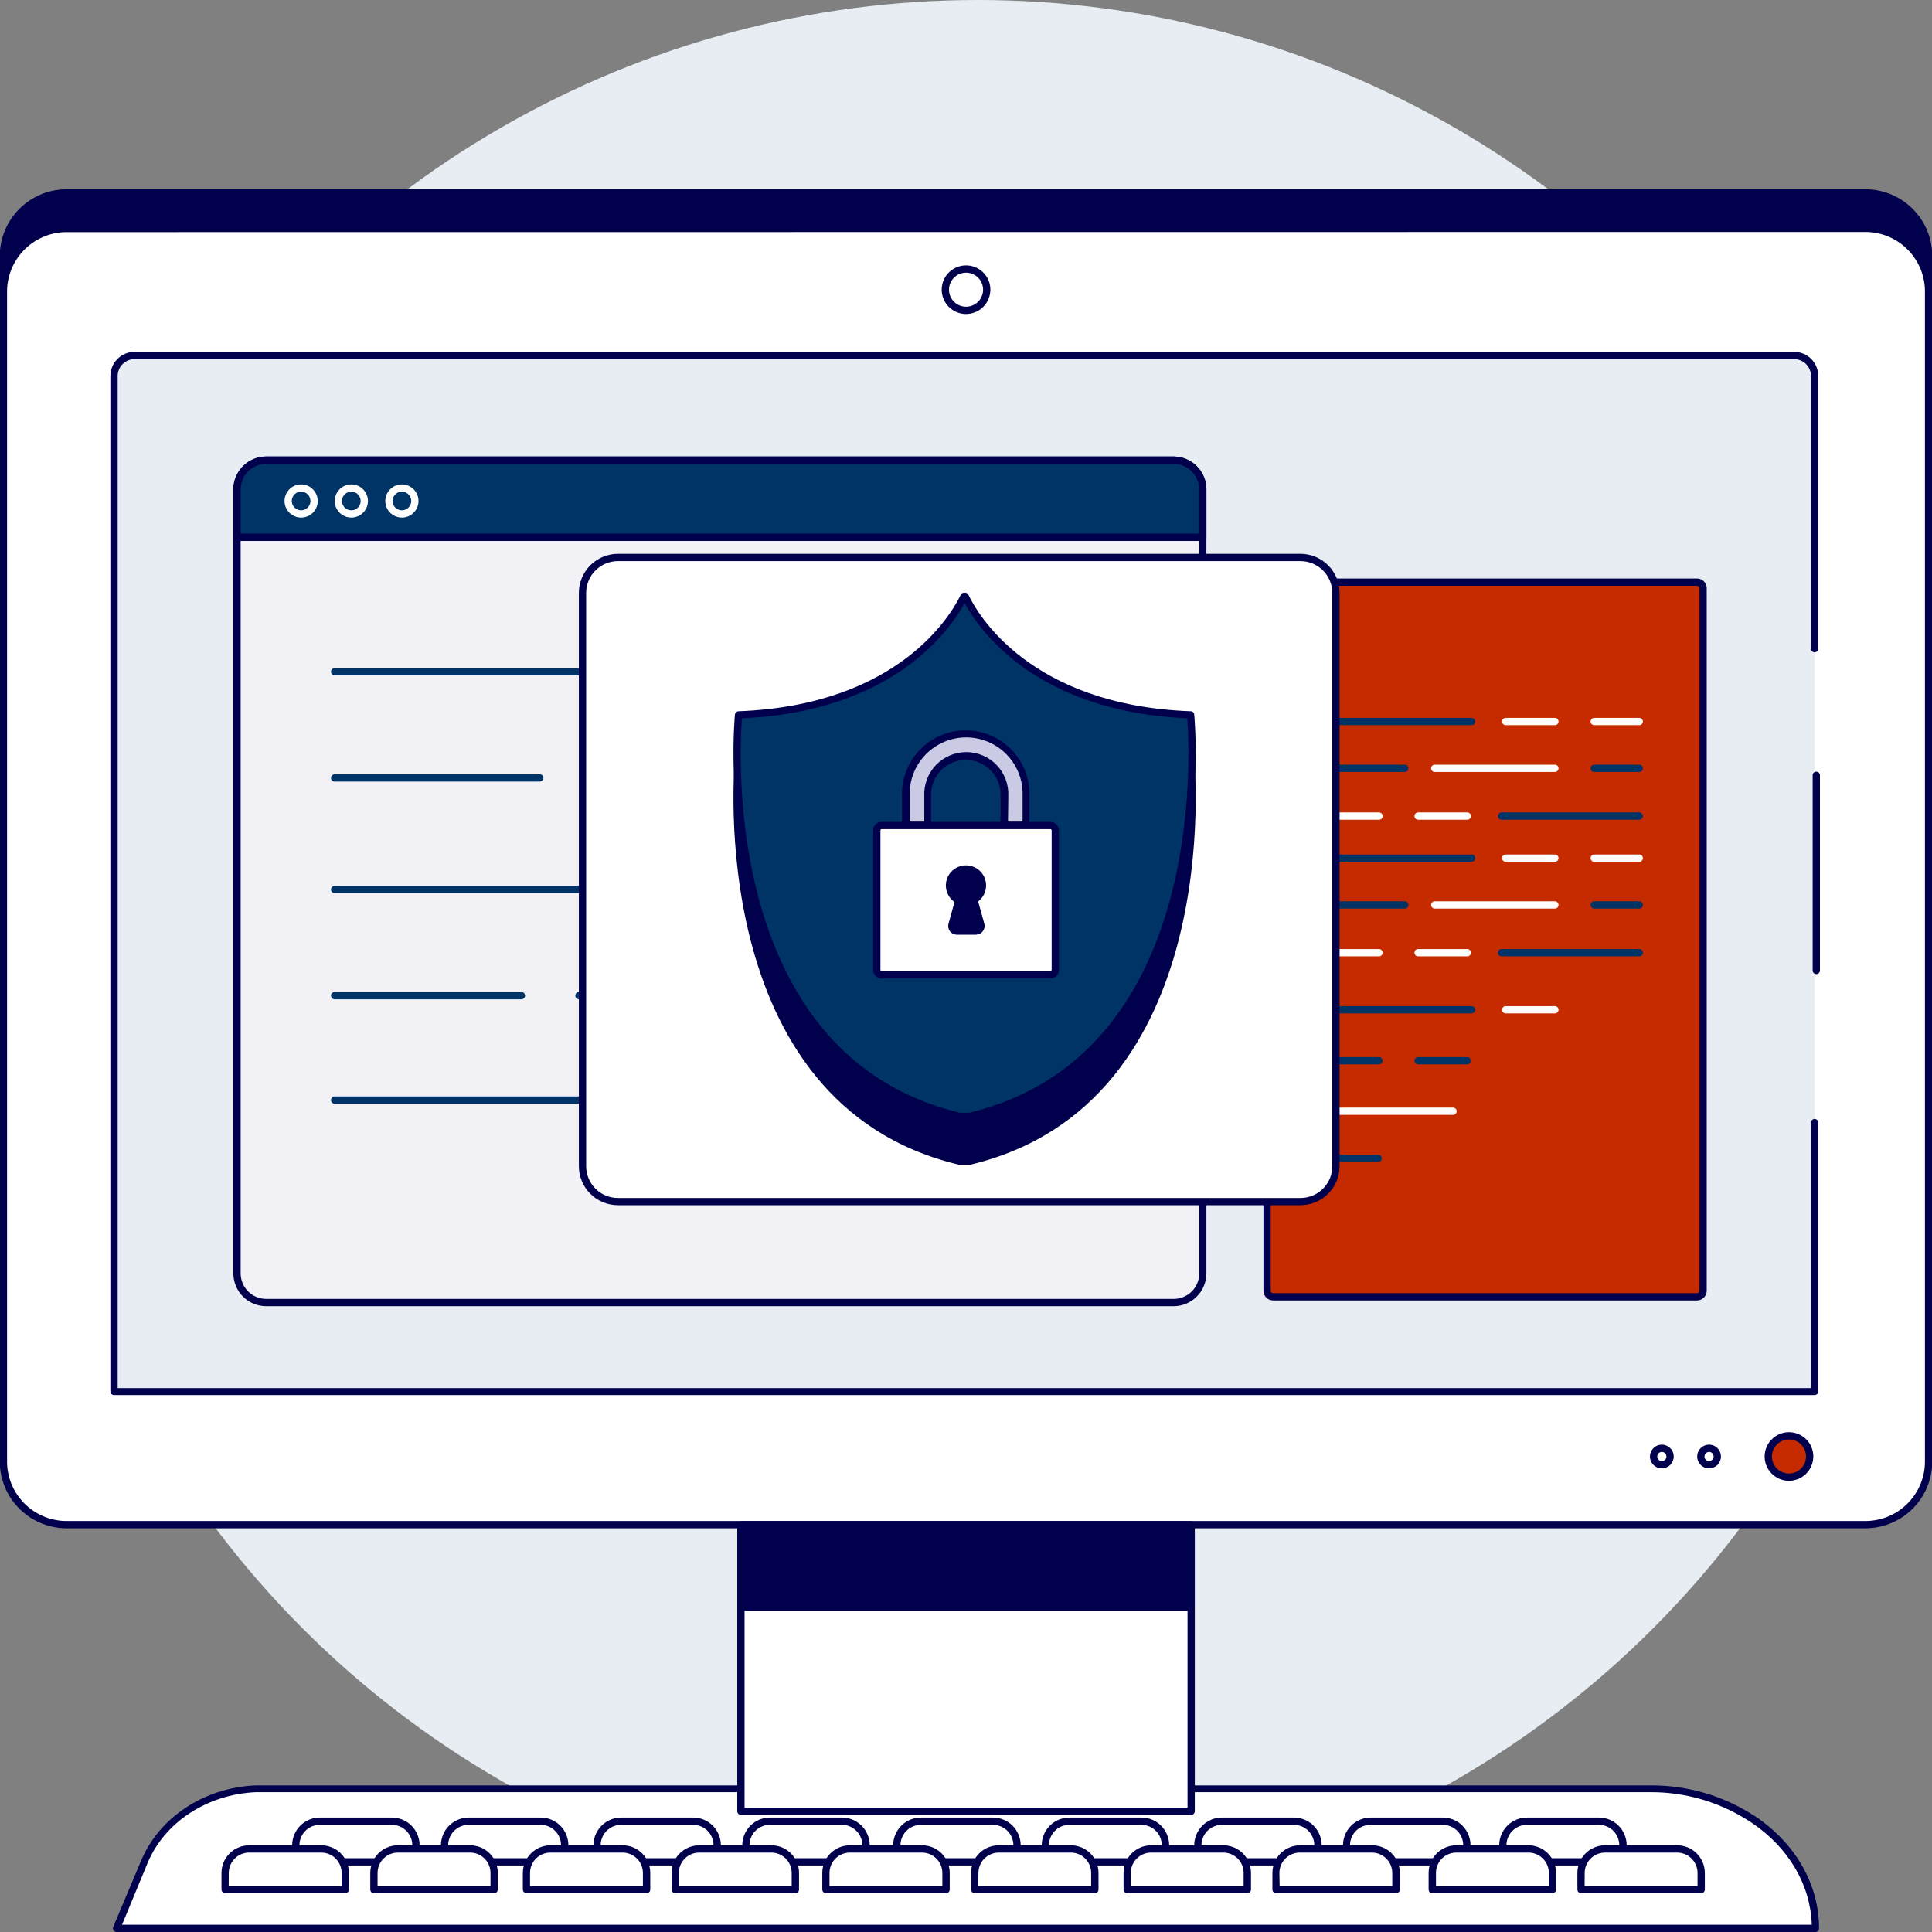 <svg width="245" height="245" viewBox="0 0 245 245" fill="none" xmlns="http://www.w3.org/2000/svg">
<rect x="0" y="0" width="245" height="245" fill="#808080" stroke="none"/>
<circle cx="124" cy="121" r="121" fill="#E8EDF3"/>
<g clip-path="url(#clip0_1607_6947)">
<path d="M222.41 230.759C222.197 230.611 221.976 230.482 221.754 230.343C218.024 228.031 213.717 226.818 209.327 226.845H33.271H32.44C26.148 227.141 20.595 230.731 18.35 236.075L14.783 244.52H230.217C230.217 238.964 227.168 233.998 222.41 230.759Z" fill="white"/>
<path d="M230.217 245H14.783C14.706 245 14.63 244.981 14.563 244.945C14.495 244.908 14.437 244.856 14.395 244.792C14.353 244.727 14.328 244.654 14.321 244.577C14.315 244.501 14.327 244.424 14.358 244.353L17.915 235.908C20.225 230.444 25.916 226.678 32.421 226.411H32.541H33.271H209.327C213.804 226.383 218.198 227.617 222.003 229.973L222.179 230.084L222.678 230.398C227.769 233.868 230.679 239.028 230.679 244.566C230.672 244.683 230.62 244.794 230.534 244.874C230.448 244.955 230.335 245 230.217 245ZM15.476 244.077H229.755C229.589 239.028 226.845 234.33 222.151 231.155L221.698 230.859L221.513 230.749C217.862 228.462 213.637 227.255 209.327 227.269H33.271H32.587H32.421C26.277 227.555 20.899 231.062 18.737 236.204L15.476 244.077Z" fill="#01004C"/>
<path d="M40.551 230.952H49.689C50.498 230.952 51.273 231.273 51.845 231.844C52.417 232.415 52.738 233.19 52.738 233.998V236.102H37.502V233.998C37.502 233.19 37.824 232.415 38.395 231.844C38.967 231.273 39.743 230.952 40.551 230.952Z" fill="white"/>
<path d="M52.748 236.564H37.512C37.389 236.564 37.272 236.515 37.185 236.428C37.099 236.342 37.05 236.224 37.05 236.102V233.998C37.05 233.069 37.418 232.178 38.075 231.521C38.731 230.863 39.622 230.493 40.551 230.49H49.699C50.629 230.493 51.52 230.863 52.178 231.52C52.836 232.177 53.207 233.068 53.209 233.998V236.102C53.209 236.224 53.161 236.342 53.074 236.428C52.987 236.515 52.87 236.564 52.748 236.564ZM37.965 235.641H52.285V233.998C52.283 233.313 52.01 232.657 51.525 232.173C51.041 231.689 50.384 231.416 49.699 231.413H40.551C39.867 231.416 39.211 231.689 38.728 232.173C38.245 232.658 37.974 233.314 37.974 233.998L37.965 235.641Z" fill="#01004C"/>
<path d="M59.427 230.952H68.565C69.374 230.952 70.149 231.273 70.721 231.844C71.293 232.416 71.614 233.19 71.614 233.998V236.102H56.36V233.998C56.36 233.597 56.439 233.199 56.594 232.828C56.748 232.457 56.974 232.121 57.259 231.838C57.544 231.555 57.883 231.331 58.255 231.179C58.627 231.027 59.025 230.95 59.427 230.952Z" fill="white"/>
<path d="M71.614 236.564H56.379C56.256 236.564 56.139 236.515 56.052 236.428C55.965 236.342 55.916 236.224 55.916 236.102V233.998C55.919 233.068 56.29 232.177 56.947 231.52C57.605 230.863 58.497 230.493 59.428 230.49H68.565C69.496 230.49 70.389 230.86 71.048 231.518C71.706 232.175 72.076 233.067 72.076 233.998V236.102C72.076 236.224 72.028 236.342 71.941 236.428C71.854 236.515 71.737 236.564 71.614 236.564ZM56.831 235.641H71.143V233.998C71.143 233.312 70.87 232.655 70.385 232.17C69.9 231.685 69.242 231.413 68.556 231.413H59.418C58.733 231.416 58.076 231.689 57.592 232.173C57.107 232.657 56.834 233.313 56.831 233.998V235.641Z" fill="#01004C"/>
<path d="M78.765 230.952H87.903C88.712 230.952 89.487 231.273 90.059 231.844C90.631 232.415 90.952 233.19 90.952 233.998V236.102H75.716V233.998C75.716 233.19 76.037 232.415 76.609 231.844C77.181 231.273 77.957 230.952 78.765 230.952Z" fill="white"/>
<path d="M90.952 236.564H75.716C75.594 236.564 75.476 236.515 75.39 236.428C75.303 236.342 75.254 236.224 75.254 236.102V233.998C75.257 233.068 75.627 232.177 76.285 231.52C76.943 230.863 77.835 230.493 78.765 230.49H87.912C88.842 230.493 89.733 230.863 90.389 231.521C91.045 232.178 91.414 233.069 91.414 233.998V236.102C91.414 236.224 91.365 236.342 91.279 236.428C91.192 236.515 91.075 236.564 90.952 236.564ZM76.169 235.641H90.481V233.998C90.481 233.314 90.21 232.658 89.726 232.173C89.243 231.689 88.588 231.416 87.903 231.413H78.756C78.071 231.416 77.414 231.689 76.93 232.173C76.445 232.657 76.171 233.313 76.169 233.998V235.641Z" fill="#01004C"/>
<path d="M97.632 230.952H106.77C107.579 230.952 108.354 231.273 108.926 231.844C109.498 232.415 109.819 233.19 109.819 233.998V236.102H94.584V233.998C94.584 233.19 94.905 232.415 95.477 231.844C96.048 231.273 96.824 230.952 97.632 230.952Z" fill="white"/>
<path d="M109.828 236.564H94.592C94.47 236.564 94.352 236.515 94.266 236.428C94.179 236.342 94.13 236.224 94.13 236.102V233.998C94.13 233.067 94.5 232.175 95.159 231.518C95.817 230.86 96.71 230.49 97.641 230.49H106.779C107.709 230.493 108.601 230.863 109.259 231.52C109.917 232.177 110.288 233.068 110.29 233.998V236.102C110.29 236.224 110.241 236.342 110.155 236.428C110.068 236.515 109.951 236.564 109.828 236.564ZM95.045 235.641H109.357V233.998C109.354 233.313 109.081 232.657 108.596 232.173C108.112 231.689 107.455 231.416 106.77 231.413H97.632C96.946 231.413 96.288 231.685 95.803 232.17C95.318 232.655 95.045 233.312 95.045 233.998V235.641Z" fill="#01004C"/>
<path d="M128.935 236.102H113.727V233.998C113.727 233.19 114.048 232.415 114.62 231.844C115.192 231.273 115.967 230.952 116.776 230.952H125.923C126.732 230.952 127.507 231.273 128.079 231.844C128.651 232.415 128.972 233.19 128.972 233.998L128.935 236.102Z" fill="white"/>
<path d="M128.935 236.564H113.727C113.605 236.564 113.487 236.515 113.4 236.428C113.314 236.342 113.265 236.224 113.265 236.102V233.998C113.268 233.068 113.638 232.177 114.296 231.52C114.954 230.863 115.846 230.493 116.776 230.49H125.923C126.853 230.493 127.745 230.863 128.403 231.52C129.061 232.177 129.432 233.068 129.434 233.998V236.102C129.434 236.166 129.421 236.229 129.396 236.288C129.37 236.346 129.333 236.399 129.286 236.442C129.239 236.485 129.184 236.519 129.123 236.54C129.063 236.56 128.999 236.569 128.935 236.564ZM114.152 235.641H128.51V233.998C128.508 233.313 128.234 232.657 127.75 232.173C127.265 231.689 126.608 231.416 125.923 231.413H116.776C116.091 231.416 115.434 231.689 114.949 232.173C114.465 232.657 114.192 233.313 114.189 233.998L114.152 235.641Z" fill="#01004C"/>
<path d="M135.606 230.952H144.744C145.552 230.952 146.328 231.273 146.9 231.844C147.472 232.415 147.793 233.19 147.793 233.998V236.102H132.557V233.998C132.557 233.19 132.878 232.415 133.45 231.844C134.022 231.273 134.797 230.952 135.606 230.952Z" fill="white"/>
<path d="M147.802 236.564H132.566C132.444 236.564 132.326 236.515 132.24 236.428C132.153 236.342 132.104 236.224 132.104 236.102V233.998C132.104 233.067 132.474 232.175 133.133 231.518C133.791 230.86 134.684 230.49 135.615 230.49H144.753C145.684 230.49 146.577 230.86 147.236 231.518C147.894 232.175 148.264 233.067 148.264 233.998V236.102C148.264 236.224 148.215 236.342 148.129 236.428C148.042 236.515 147.925 236.564 147.802 236.564ZM133.019 235.641H147.331V233.998C147.328 233.313 147.055 232.657 146.571 232.173C146.086 231.689 145.429 231.416 144.744 231.413H135.606C134.92 231.413 134.262 231.685 133.777 232.17C133.292 232.655 133.019 233.312 133.019 233.998V235.641Z" fill="#01004C"/>
<path d="M154.944 230.952H164.082C164.482 230.952 164.879 231.031 165.249 231.184C165.618 231.337 165.955 231.561 166.238 231.844C166.521 232.127 166.745 232.463 166.899 232.832C167.052 233.202 167.131 233.598 167.131 233.998V236.102H151.904V233.998C151.904 233.192 152.224 232.418 152.794 231.848C153.364 231.277 154.137 230.955 154.944 230.952Z" fill="white"/>
<path d="M167.14 236.564H151.904C151.782 236.564 151.664 236.515 151.578 236.428C151.491 236.342 151.442 236.224 151.442 236.102V233.998C151.442 233.067 151.812 232.175 152.471 231.518C153.129 230.86 154.022 230.49 154.953 230.49H164.091C165.022 230.49 165.915 230.86 166.574 231.518C167.232 232.175 167.602 233.067 167.602 233.998V236.102C167.602 236.224 167.553 236.342 167.467 236.428C167.38 236.515 167.263 236.564 167.14 236.564ZM152.357 235.641H166.669V233.998C166.669 233.312 166.396 232.655 165.911 232.17C165.426 231.685 164.768 231.413 164.082 231.413H154.944C154.259 231.416 153.602 231.689 153.117 232.173C152.633 232.657 152.36 233.313 152.357 233.998V235.641Z" fill="#01004C"/>
<path d="M173.82 230.952H182.939C183.748 230.952 184.523 231.273 185.095 231.844C185.667 232.415 185.988 233.19 185.988 233.998V236.102H170.771V233.998C170.771 233.19 171.092 232.415 171.664 231.844C172.236 231.273 173.011 230.952 173.82 230.952Z" fill="white"/>
<path d="M186.016 236.564H170.771C170.649 236.564 170.531 236.515 170.444 236.428C170.358 236.342 170.309 236.224 170.309 236.102V233.998C170.312 233.068 170.682 232.177 171.34 231.52C171.998 230.863 172.89 230.493 173.82 230.49H182.967C183.897 230.493 184.789 230.863 185.447 231.52C186.105 232.177 186.476 233.068 186.478 233.998V236.102C186.478 236.224 186.429 236.342 186.343 236.428C186.256 236.515 186.139 236.564 186.016 236.564ZM171.233 235.641H185.554V233.998C185.552 233.313 185.278 232.657 184.794 232.173C184.309 231.689 183.652 231.416 182.967 231.413H173.783C173.098 231.416 172.441 231.689 171.956 232.173C171.472 232.657 171.199 233.313 171.196 233.998L171.233 235.641Z" fill="#01004C"/>
<path d="M193.629 230.952H202.767C203.575 230.952 204.351 231.273 204.923 231.844C205.495 232.415 205.816 233.19 205.816 233.998V236.102H190.58V233.998C190.58 233.19 190.901 232.415 191.473 231.844C192.045 231.273 192.82 230.952 193.629 230.952Z" fill="white"/>
<path d="M205.816 236.564H190.58C190.458 236.564 190.34 236.515 190.254 236.428C190.167 236.342 190.118 236.224 190.118 236.102V233.998C190.121 233.068 190.491 232.177 191.149 231.52C191.807 230.863 192.699 230.493 193.629 230.49H202.776C203.706 230.493 204.596 230.863 205.253 231.521C205.909 232.178 206.278 233.069 206.278 233.998V236.102C206.278 236.224 206.229 236.342 206.143 236.428C206.056 236.515 205.938 236.564 205.816 236.564ZM191.033 235.641H205.345V233.998C205.345 233.314 205.073 232.658 204.59 232.173C204.107 231.689 203.451 231.416 202.767 231.413H193.62C192.934 231.416 192.278 231.689 191.793 232.173C191.309 232.657 191.035 233.313 191.033 233.998V235.641Z" fill="#01004C"/>
<path d="M31.59 234.441H40.727C41.536 234.441 42.311 234.762 42.883 235.334C43.455 235.905 43.776 236.679 43.776 237.487V239.592H28.55V237.487C28.55 236.681 28.87 235.908 29.44 235.337C30.009 234.766 30.782 234.444 31.59 234.441Z" fill="white"/>
<path d="M43.785 240.08H28.549C28.427 240.08 28.309 240.031 28.223 239.945C28.136 239.858 28.087 239.741 28.087 239.619V237.514C28.087 236.584 28.457 235.692 29.116 235.034C29.774 234.376 30.667 234.007 31.598 234.007H40.736C41.197 234.007 41.654 234.098 42.08 234.274C42.506 234.45 42.893 234.708 43.219 235.034C43.545 235.36 43.803 235.746 43.98 236.172C44.156 236.598 44.247 237.054 44.247 237.514V239.619C44.247 239.741 44.198 239.858 44.112 239.945C44.025 240.031 43.908 240.08 43.785 240.08ZM29.002 239.157H43.323V237.514C43.323 236.829 43.05 236.171 42.565 235.687C42.08 235.202 41.422 234.93 40.736 234.93H31.598C30.912 234.93 30.254 235.202 29.769 235.687C29.284 236.171 29.011 236.829 29.011 237.514L29.002 239.157Z" fill="#01004C"/>
<path d="M50.465 234.441H59.603C60.412 234.441 61.187 234.762 61.759 235.334C62.331 235.905 62.652 236.679 62.652 237.487V239.592H47.416V237.487C47.416 236.679 47.738 235.905 48.309 235.334C48.881 234.762 49.657 234.441 50.465 234.441Z" fill="white"/>
<path d="M62.661 240.08H47.417C47.294 240.08 47.176 240.031 47.09 239.945C47.003 239.858 46.955 239.741 46.955 239.619V237.514C46.955 236.584 47.325 235.692 47.983 235.034C48.641 234.376 49.534 234.007 50.465 234.007H59.612C60.544 234.007 61.437 234.376 62.095 235.034C62.754 235.692 63.123 236.584 63.123 237.514V239.619C63.123 239.741 63.075 239.858 62.988 239.945C62.901 240.031 62.784 240.08 62.661 240.08ZM47.879 239.157H62.2V237.514C62.2 236.829 61.927 236.171 61.442 235.687C60.957 235.202 60.299 234.93 59.612 234.93H50.465C49.779 234.93 49.121 235.202 48.636 235.687C48.151 236.171 47.879 236.829 47.879 237.514V239.157Z" fill="#01004C"/>
<path d="M69.803 234.441H78.941C79.75 234.441 80.525 234.762 81.097 235.334C81.669 235.905 81.99 236.679 81.99 237.487V239.592H66.754V237.487C66.754 236.679 67.076 235.905 67.647 235.334C68.219 234.762 68.995 234.441 69.803 234.441Z" fill="white"/>
<path d="M81.999 240.08H66.764C66.641 240.08 66.524 240.031 66.437 239.945C66.35 239.858 66.302 239.741 66.302 239.619V237.514C66.302 236.586 66.67 235.695 67.327 235.037C67.983 234.38 68.874 234.009 69.803 234.007H78.95C79.882 234.007 80.775 234.376 81.433 235.034C82.091 235.692 82.461 236.584 82.461 237.514V239.619C82.461 239.741 82.413 239.858 82.326 239.945C82.239 240.031 82.122 240.08 81.999 240.08ZM67.216 239.157H81.528V237.514C81.528 236.829 81.256 236.171 80.77 235.687C80.285 235.202 79.627 234.93 78.941 234.93H69.794C69.455 234.93 69.119 234.997 68.806 235.127C68.492 235.257 68.208 235.447 67.968 235.687C67.729 235.927 67.539 236.212 67.41 236.526C67.281 236.839 67.215 237.175 67.216 237.514V239.157Z" fill="#01004C"/>
<path d="M88.698 234.441H97.836C98.644 234.441 99.42 234.762 99.992 235.334C100.563 235.905 100.885 236.68 100.885 237.487V239.592H85.63V237.487C85.63 237.086 85.71 236.688 85.864 236.317C86.019 235.947 86.245 235.61 86.53 235.327C86.815 235.044 87.153 234.82 87.525 234.668C87.897 234.516 88.296 234.439 88.698 234.441Z" fill="white"/>
<path d="M100.866 240.08H85.63C85.508 240.08 85.39 240.031 85.304 239.945C85.217 239.858 85.168 239.741 85.168 239.619V237.514C85.168 236.584 85.538 235.692 86.197 235.034C86.855 234.376 87.748 234.007 88.679 234.007H97.817C98.748 234.007 99.641 234.376 100.3 235.034C100.958 235.692 101.328 236.584 101.328 237.514V239.619C101.328 239.741 101.279 239.858 101.193 239.945C101.106 240.031 100.989 240.08 100.866 240.08ZM86.083 239.157H100.395V237.514C100.395 236.829 100.122 236.171 99.637 235.687C99.152 235.202 98.494 234.93 97.808 234.93H88.67C87.984 234.93 87.326 235.202 86.841 235.687C86.356 236.171 86.083 236.829 86.083 237.514V239.157Z" fill="#01004C"/>
<path d="M119.973 239.619H104.737V237.515C104.736 237.114 104.814 236.718 104.967 236.348C105.12 235.977 105.344 235.641 105.628 235.358C105.911 235.075 106.248 234.851 106.618 234.698C106.989 234.546 107.386 234.468 107.786 234.469H116.924C117.324 234.469 117.721 234.548 118.091 234.701C118.461 234.854 118.797 235.078 119.08 235.361C119.363 235.644 119.588 235.98 119.741 236.349C119.894 236.719 119.973 237.115 119.973 237.515V239.619Z" fill="white"/>
<path d="M119.973 240.08H104.737C104.615 240.08 104.497 240.031 104.411 239.945C104.324 239.858 104.275 239.741 104.275 239.619V237.514C104.275 236.584 104.645 235.692 105.304 235.034C105.962 234.376 106.855 234.007 107.786 234.007H116.924C117.855 234.007 118.748 234.376 119.407 235.034C120.065 235.692 120.435 236.584 120.435 237.514V239.619C120.435 239.741 120.386 239.858 120.3 239.945C120.213 240.031 120.096 240.08 119.973 240.08ZM105.19 239.157H119.502V237.514C119.502 236.829 119.229 236.171 118.744 235.687C118.259 235.202 117.601 234.93 116.915 234.93H107.777C107.091 234.93 106.433 235.202 105.948 235.687C105.463 236.171 105.19 236.829 105.19 237.514V239.157Z" fill="#01004C"/>
<path d="M126.653 234.441H135.818C136.627 234.441 137.403 234.762 137.974 235.334C138.546 235.905 138.867 236.679 138.867 237.487V239.592H123.604V237.487C123.604 236.679 123.925 235.905 124.497 235.334C125.069 234.762 125.844 234.441 126.653 234.441Z" fill="white"/>
<path d="M138.84 240.08H123.604C123.482 240.08 123.364 240.031 123.277 239.945C123.191 239.858 123.142 239.741 123.142 239.619V237.514C123.142 236.584 123.512 235.692 124.17 235.034C124.829 234.376 125.722 234.007 126.653 234.007H135.8C136.73 234.009 137.62 234.38 138.277 235.037C138.933 235.695 139.302 236.586 139.302 237.514V239.619C139.302 239.741 139.253 239.858 139.166 239.945C139.08 240.031 138.962 240.08 138.84 240.08ZM124.057 239.157H138.369V237.514C138.37 237.175 138.304 236.839 138.175 236.526C138.046 236.212 137.856 235.927 137.617 235.687C137.377 235.447 137.093 235.257 136.779 235.127C136.466 234.997 136.13 234.93 135.791 234.93H126.662C125.976 234.93 125.318 235.202 124.833 235.687C124.348 236.171 124.075 236.829 124.075 237.514L124.057 239.157Z" fill="#01004C"/>
<path d="M145.982 234.441H155.119C155.928 234.441 156.704 234.762 157.275 235.334C157.847 235.905 158.168 236.679 158.168 237.487V239.592H142.942V237.487C142.942 236.681 143.262 235.908 143.832 235.337C144.401 234.766 145.175 234.444 145.982 234.441Z" fill="white"/>
<path d="M158.178 240.08H142.942C142.819 240.08 142.702 240.031 142.615 239.945C142.529 239.858 142.48 239.741 142.48 239.619V237.514C142.48 236.584 142.85 235.692 143.508 235.034C144.167 234.376 145.06 234.007 145.991 234.007H155.138C156.067 234.009 156.958 234.38 157.615 235.037C158.271 235.695 158.64 236.586 158.64 237.514V239.619C158.64 239.741 158.591 239.858 158.504 239.945C158.418 240.031 158.3 240.08 158.178 240.08ZM143.395 239.157H157.706V237.514C157.708 237.175 157.642 236.839 157.513 236.526C157.384 236.212 157.194 235.927 156.955 235.687C156.715 235.447 156.431 235.257 156.117 235.127C155.804 234.997 155.468 234.93 155.129 234.93H145.982C145.296 234.93 144.638 235.202 144.152 235.687C143.667 236.171 143.395 236.829 143.395 237.514V239.157Z" fill="#01004C"/>
<path d="M164.858 234.441H173.995C174.804 234.441 175.579 234.762 176.151 235.334C176.723 235.905 177.044 236.679 177.044 237.487V239.592H161.809V237.487C161.809 236.679 162.13 235.905 162.702 235.334C163.273 234.762 164.049 234.441 164.858 234.441Z" fill="white"/>
<path d="M177.054 240.08H161.818C161.695 240.08 161.578 240.031 161.491 239.945C161.405 239.858 161.356 239.741 161.356 239.619V237.514C161.356 236.584 161.726 235.692 162.384 235.034C163.043 234.376 163.936 234.007 164.867 234.007H174.005C174.936 234.007 175.829 234.376 176.487 235.034C177.146 235.692 177.516 236.584 177.516 237.514V239.619C177.516 239.741 177.467 239.858 177.38 239.945C177.294 240.031 177.176 240.08 177.054 240.08ZM162.271 239.157H176.555V237.514C176.555 236.829 176.282 236.171 175.797 235.687C175.312 235.202 174.654 234.93 173.968 234.93H164.83C164.144 234.93 163.486 235.202 163.001 235.687C162.515 236.171 162.243 236.829 162.243 237.514L162.271 239.157Z" fill="#01004C"/>
<path d="M184.667 234.441H193.805C194.614 234.441 195.389 234.762 195.961 235.334C196.533 235.905 196.854 236.679 196.854 237.487V239.592H181.618V237.487C181.618 237.087 181.697 236.691 181.85 236.322C182.003 235.952 182.228 235.616 182.511 235.334C182.794 235.051 183.13 234.826 183.5 234.673C183.87 234.52 184.267 234.441 184.667 234.441Z" fill="white"/>
<path d="M196.881 240.08H181.627C181.504 240.08 181.387 240.031 181.3 239.945C181.214 239.858 181.165 239.741 181.165 239.619V237.514C181.165 236.586 181.534 235.695 182.19 235.037C182.847 234.38 183.737 234.009 184.667 234.007H193.814C194.745 234.007 195.638 234.376 196.296 235.034C196.955 235.692 197.325 236.584 197.325 237.514V239.619C197.325 239.738 197.279 239.853 197.196 239.939C197.113 240.025 197 240.075 196.881 240.08ZM182.098 239.157H196.41V237.514C196.41 236.829 196.137 236.171 195.652 235.687C195.167 235.202 194.509 234.93 193.823 234.93H184.676C184.337 234.93 184.001 234.997 183.687 235.127C183.374 235.257 183.089 235.447 182.85 235.687C182.61 235.927 182.421 236.212 182.292 236.526C182.163 236.839 182.097 237.175 182.098 237.514V239.157Z" fill="#01004C"/>
<path d="M203.534 234.441H212.672C213.48 234.441 214.256 234.762 214.828 235.334C215.399 235.905 215.721 236.679 215.721 237.487V239.592H200.494V237.487C200.494 236.681 200.814 235.908 201.384 235.337C201.954 234.766 202.727 234.444 203.534 234.441Z" fill="white"/>
<path d="M215.73 240.08H200.494C200.372 240.08 200.254 240.031 200.168 239.945C200.081 239.858 200.032 239.741 200.032 239.619V237.514C200.032 236.584 200.402 235.692 201.061 235.034C201.719 234.376 202.612 234.007 203.543 234.007H212.681C213.612 234.007 214.505 234.376 215.164 235.034C215.822 235.692 216.192 236.584 216.192 237.514V239.619C216.192 239.741 216.143 239.858 216.057 239.945C215.97 240.031 215.852 240.08 215.73 240.08ZM200.947 239.157H215.268V237.514C215.268 236.829 214.995 236.171 214.51 235.687C214.025 235.202 213.367 234.93 212.681 234.93H203.543C202.857 234.93 202.199 235.202 201.714 235.687C201.229 236.171 200.956 236.829 200.956 237.514L200.947 239.157Z" fill="#01004C"/>
<path d="M151.045 189.132H93.946V229.697H151.045V189.132Z" fill="white"/>
<path d="M151.054 230.149H93.955C93.833 230.149 93.715 230.1 93.629 230.014C93.542 229.927 93.493 229.81 93.493 229.687V189.131C93.493 189.009 93.542 188.892 93.629 188.805C93.715 188.719 93.833 188.67 93.955 188.67H151.054C151.177 188.67 151.294 188.719 151.381 188.805C151.468 188.892 151.516 189.009 151.516 189.131V229.687C151.516 229.81 151.468 229.927 151.381 230.014C151.294 230.1 151.177 230.149 151.054 230.149ZM94.417 229.226H150.592V189.593H94.417V229.226Z" fill="#01004C"/>
<path d="M236.712 188.827H8.287C6.165 188.777 4.15 187.887 2.683 186.354C1.216 184.821 0.417 182.77 0.462 180.65V32.64C0.417 30.519 1.216 28.468 2.683 26.935C4.15 25.402 6.165 24.513 8.287 24.462H236.712C238.835 24.51 240.852 25.399 242.32 26.932C243.787 28.466 244.585 30.519 244.538 32.64V180.65C244.585 182.771 243.787 184.824 242.32 186.357C240.852 187.89 238.835 188.779 236.712 188.827Z" fill="#01004C"/>
<path d="M236.712 189.288H8.288C6.039 189.242 3.9 188.307 2.341 186.687C0.782 185.067 -0.07 182.896 -0.028 180.649V32.639C-0.07 30.393 0.782 28.221 2.341 26.601C3.9 24.982 6.039 24.046 8.288 24H236.712C237.826 24.022 238.925 24.262 239.946 24.708C240.966 25.154 241.889 25.796 242.661 26.599C243.434 27.401 244.04 28.347 244.446 29.384C244.852 30.42 245.05 31.526 245.028 32.639V180.649C245.05 181.762 244.852 182.868 244.446 183.905C244.04 184.941 243.434 185.888 242.661 186.69C241.889 187.492 240.966 188.134 239.946 188.58C238.925 189.026 237.826 189.267 236.712 189.288ZM8.288 24.923C7.295 24.945 6.316 25.161 5.408 25.561C4.499 25.96 3.678 26.535 2.992 27.251C2.305 27.968 1.767 28.812 1.407 29.737C1.048 30.661 0.874 31.648 0.896 32.639V180.649C0.874 181.641 1.048 182.627 1.407 183.552C1.767 184.476 2.305 185.321 2.992 186.037C3.678 186.754 4.499 187.328 5.408 187.728C6.316 188.127 7.295 188.344 8.288 188.366H236.712C237.705 188.344 238.683 188.127 239.592 187.728C240.501 187.328 241.322 186.754 242.008 186.037C242.695 185.321 243.233 184.476 243.593 183.552C243.952 182.627 244.126 181.641 244.104 180.649V32.639C244.126 31.648 243.952 30.661 243.593 29.737C243.233 28.812 242.695 27.968 242.008 27.251C241.322 26.535 240.501 25.96 239.592 25.561C238.683 25.161 237.705 24.945 236.712 24.923H8.288Z" fill="#01004C"/>
<path d="M236.712 193.34H8.287C6.165 193.289 4.15 192.4 2.683 190.867C1.216 189.334 0.417 187.283 0.462 185.162V37.134C0.417 35.014 1.216 32.962 2.683 31.429C4.15 29.896 6.165 29.007 8.287 28.956H236.712C238.835 29.005 240.852 29.893 242.32 31.427C243.787 32.96 244.585 35.013 244.538 37.134V185.162C244.585 187.283 243.787 189.336 242.32 190.87C240.852 192.403 238.835 193.292 236.712 193.34Z" fill="white"/>
<path d="M236.712 193.802H8.288C6.039 193.756 3.9 192.82 2.341 191.201C0.782 189.581 -0.07 187.41 -0.028 185.163V37.134C-0.07 34.888 0.782 32.716 2.341 31.096C3.9 29.477 6.039 28.541 8.288 28.495H236.712C237.826 28.517 238.925 28.757 239.946 29.203C240.966 29.649 241.889 30.292 242.661 31.094C243.434 31.896 244.04 32.843 244.446 33.879C244.852 34.915 245.05 36.022 245.028 37.134V185.163C245.05 186.276 244.852 187.382 244.446 188.418C244.04 189.455 243.434 190.401 242.661 191.203C241.889 192.006 240.966 192.648 239.946 193.094C238.925 193.54 237.826 193.78 236.712 193.802ZM8.288 29.437C7.295 29.458 6.316 29.675 5.408 30.074C4.499 30.474 3.678 31.048 2.992 31.765C2.305 32.481 1.767 33.326 1.407 34.251C1.048 35.175 0.874 36.161 0.896 37.153V185.163C0.874 186.154 1.048 187.141 1.407 188.065C1.767 188.99 2.305 189.834 2.992 190.551C3.678 191.267 4.499 191.842 5.408 192.241C6.316 192.641 7.295 192.858 8.288 192.879H236.712C237.705 192.858 238.683 192.641 239.592 192.241C240.501 191.842 241.322 191.267 242.008 190.551C242.695 189.834 243.233 188.99 243.593 188.065C243.952 187.141 244.126 186.154 244.104 185.163V37.134C244.126 36.143 243.952 35.157 243.593 34.232C243.233 33.308 242.695 32.463 242.008 31.746C241.322 31.03 240.501 30.455 239.592 30.056C238.683 29.656 237.705 29.44 236.712 29.418L8.288 29.437Z" fill="#01004C"/>
<path d="M230.143 82.259V47.73C230.155 47.041 229.894 46.376 229.416 45.879C228.938 45.383 228.282 45.096 227.593 45.081H17.009C16.32 45.096 15.665 45.383 15.187 45.879C14.709 46.376 14.447 47.041 14.459 47.73V176.45H230.143V142.355" fill="#E8EDF3"/>
<path d="M230.143 176.911H14.459C14.337 176.911 14.219 176.862 14.133 176.776C14.046 176.689 13.997 176.572 13.997 176.449V47.73C13.985 46.918 14.295 46.136 14.86 45.552C15.425 44.969 16.198 44.634 17.009 44.619H227.565C228.377 44.634 229.15 44.969 229.715 45.552C230.279 46.136 230.589 46.918 230.577 47.73V82.259C230.577 82.381 230.528 82.498 230.442 82.585C230.355 82.671 230.238 82.72 230.115 82.72C229.993 82.72 229.875 82.671 229.789 82.585C229.702 82.498 229.653 82.381 229.653 82.259V47.73C229.666 47.163 229.453 46.615 229.061 46.205C228.67 45.795 228.132 45.557 227.565 45.542H17.009C16.442 45.557 15.905 45.795 15.513 46.205C15.122 46.615 14.909 47.163 14.921 47.73V176.025H229.653V142.354C229.656 142.233 229.705 142.117 229.791 142.031C229.877 141.944 229.993 141.895 230.115 141.893C230.238 141.893 230.355 141.941 230.442 142.028C230.528 142.114 230.577 142.232 230.577 142.354V176.505C230.564 176.613 230.514 176.713 230.434 176.787C230.355 176.861 230.252 176.905 230.143 176.911Z" fill="#01004C"/>
<path d="M230.328 123.526C230.206 123.523 230.09 123.474 230.004 123.388C229.918 123.302 229.868 123.186 229.866 123.064V98.319C229.866 98.197 229.914 98.079 230.001 97.993C230.088 97.906 230.205 97.857 230.328 97.857C230.45 97.857 230.568 97.906 230.654 97.993C230.741 98.079 230.79 98.197 230.79 98.319V123.064C230.79 123.187 230.741 123.304 230.654 123.391C230.568 123.477 230.45 123.526 230.328 123.526Z" fill="#01004C"/>
<path d="M122.504 39.359C121.808 39.359 121.141 39.083 120.649 38.591C120.157 38.099 119.88 37.433 119.88 36.737C119.88 36.042 120.157 35.376 120.649 34.884C121.141 34.392 121.808 34.116 122.504 34.116C123.2 34.116 123.868 34.392 124.36 34.884C124.852 35.376 125.128 36.042 125.128 36.737C125.128 37.433 124.852 38.099 124.36 38.591C123.868 39.083 123.2 39.359 122.504 39.359Z" fill="white"/>
<path d="M122.504 39.82C121.894 39.82 121.297 39.639 120.79 39.3C120.282 38.962 119.887 38.48 119.653 37.917C119.42 37.353 119.359 36.734 119.478 36.136C119.597 35.538 119.891 34.988 120.322 34.557C120.754 34.126 121.304 33.833 121.902 33.714C122.501 33.595 123.121 33.656 123.685 33.889C124.249 34.122 124.731 34.517 125.07 35.024C125.409 35.531 125.59 36.127 125.59 36.737C125.588 37.554 125.262 38.337 124.684 38.914C124.106 39.492 123.322 39.817 122.504 39.82ZM122.504 34.577C122.077 34.577 121.659 34.704 121.303 34.941C120.948 35.179 120.671 35.516 120.507 35.911C120.343 36.305 120.301 36.739 120.384 37.158C120.467 37.577 120.673 37.962 120.976 38.264C121.278 38.566 121.663 38.772 122.083 38.855C122.502 38.939 122.937 38.896 123.332 38.733C123.727 38.569 124.064 38.292 124.302 37.937C124.54 37.582 124.666 37.164 124.666 36.737C124.666 36.164 124.439 35.615 124.033 35.21C123.628 34.805 123.078 34.577 122.504 34.577Z" fill="#01004C"/>
<path d="M226.863 187.323C226.167 187.323 225.5 187.046 225.008 186.555C224.516 186.063 224.239 185.397 224.239 184.701C224.239 184.006 224.516 183.339 225.008 182.848C225.5 182.356 226.167 182.08 226.863 182.08C227.559 182.08 228.227 182.356 228.719 182.848C229.211 183.339 229.487 184.006 229.487 184.701C229.487 185.397 229.211 186.063 228.719 186.555C228.227 187.046 227.559 187.323 226.863 187.323Z" fill="#C62B00"/>
<path d="M226.863 187.784C226.253 187.784 225.656 187.603 225.149 187.264C224.641 186.925 224.246 186.444 224.012 185.881C223.779 185.317 223.718 184.698 223.837 184.1C223.956 183.502 224.25 182.952 224.681 182.521C225.113 182.09 225.663 181.796 226.261 181.677C226.86 181.558 227.48 181.619 228.044 181.853C228.608 182.086 229.09 182.481 229.429 182.988C229.768 183.495 229.949 184.091 229.949 184.701C229.947 185.518 229.621 186.3 229.043 186.878C228.464 187.456 227.681 187.781 226.863 187.784ZM226.863 182.541C226.436 182.541 226.018 182.668 225.662 182.905C225.307 183.142 225.029 183.48 224.866 183.874C224.702 184.269 224.659 184.703 224.743 185.122C224.826 185.541 225.032 185.926 225.334 186.228C225.637 186.53 226.022 186.736 226.441 186.819C226.861 186.903 227.296 186.86 227.691 186.696C228.086 186.533 228.423 186.256 228.661 185.901C228.898 185.546 229.025 185.128 229.025 184.701C229.025 184.417 228.969 184.136 228.861 183.874C228.752 183.612 228.593 183.374 228.392 183.174C228.191 182.973 227.953 182.814 227.691 182.706C227.428 182.597 227.147 182.541 226.863 182.541Z" fill="#01004C"/>
<path d="M216.728 186.206C216.43 186.206 216.139 186.118 215.891 185.953C215.643 185.787 215.45 185.552 215.336 185.277C215.222 185.003 215.193 184.7 215.251 184.408C215.309 184.116 215.452 183.848 215.663 183.638C215.873 183.428 216.142 183.284 216.434 183.226C216.726 183.168 217.029 183.198 217.304 183.312C217.579 183.426 217.814 183.618 217.98 183.866C218.145 184.113 218.234 184.404 218.234 184.702C218.234 185.101 218.075 185.483 217.793 185.766C217.51 186.048 217.127 186.206 216.728 186.206ZM216.728 184.12C216.613 184.12 216.5 184.154 216.404 184.218C216.309 184.282 216.234 184.373 216.19 184.479C216.146 184.585 216.134 184.702 216.157 184.815C216.179 184.928 216.235 185.032 216.316 185.113C216.398 185.194 216.501 185.25 216.614 185.272C216.727 185.294 216.844 185.283 216.95 185.239C217.057 185.195 217.148 185.12 217.212 185.025C217.276 184.929 217.31 184.817 217.31 184.702C217.31 184.548 217.248 184.4 217.139 184.291C217.03 184.182 216.882 184.12 216.728 184.12Z" fill="#01004C"/>
<path d="M210.74 186.206C210.443 186.206 210.151 186.118 209.904 185.953C209.656 185.787 209.463 185.552 209.349 185.277C209.235 185.003 209.205 184.7 209.263 184.408C209.321 184.116 209.465 183.848 209.675 183.638C209.886 183.428 210.154 183.284 210.447 183.226C210.739 183.168 211.042 183.198 211.317 183.312C211.592 183.426 211.827 183.618 211.993 183.866C212.158 184.113 212.246 184.404 212.246 184.702C212.246 185.101 212.088 185.483 211.805 185.766C211.523 186.048 211.14 186.206 210.74 186.206ZM210.74 184.12C210.625 184.12 210.513 184.154 210.417 184.218C210.321 184.282 210.247 184.373 210.203 184.479C210.159 184.585 210.147 184.702 210.169 184.815C210.192 184.928 210.247 185.032 210.329 185.113C210.41 185.194 210.514 185.25 210.627 185.272C210.74 185.294 210.857 185.283 210.963 185.239C211.07 185.195 211.16 185.12 211.224 185.025C211.288 184.929 211.322 184.817 211.322 184.702C211.322 184.548 211.261 184.4 211.152 184.291C211.043 184.182 210.895 184.12 210.74 184.12Z" fill="#01004C"/>
<path d="M150.943 193.35H94.057V203.807H150.943V193.35Z" fill="#01004C"/>
<path d="M150.943 204.268H94.057C93.934 204.268 93.817 204.219 93.73 204.133C93.643 204.046 93.595 203.929 93.595 203.807V193.349C93.595 193.227 93.643 193.109 93.73 193.023C93.817 192.936 93.934 192.888 94.057 192.888H150.943C151.066 192.888 151.183 192.936 151.27 193.023C151.357 193.109 151.405 193.227 151.405 193.349V203.807C151.405 203.929 151.357 204.046 151.27 204.133C151.183 204.219 151.066 204.268 150.943 204.268ZM94.519 203.345H150.481V193.811H94.519V203.345Z" fill="#01004C"/>
<path d="M148.818 58.363H33.751C31.705 58.363 30.046 60.02 30.046 62.065V161.479C30.046 163.523 31.705 165.181 33.751 165.181H148.818C150.865 165.181 152.523 163.523 152.523 161.479V62.065C152.523 60.02 150.865 58.363 148.818 58.363Z" fill="#F2F1F6"/>
<path d="M148.837 165.641H33.752C32.648 165.639 31.59 165.199 30.811 164.419C30.032 163.638 29.594 162.581 29.594 161.478V62.054C29.596 60.953 30.035 59.897 30.814 59.117C31.593 58.337 32.649 57.897 33.752 57.892H148.837C149.938 57.899 150.992 58.34 151.769 59.12C152.546 59.9 152.983 60.954 152.985 62.054V161.478C152.985 162.579 152.549 163.635 151.771 164.415C150.994 165.196 149.939 165.636 148.837 165.641ZM33.752 58.824C32.893 58.826 32.07 59.169 31.464 59.776C30.858 60.383 30.518 61.206 30.518 62.063V161.478C30.518 162.336 30.858 163.159 31.464 163.766C32.07 164.373 32.893 164.716 33.752 164.718H148.837C149.697 164.718 150.522 164.377 151.13 163.769C151.738 163.162 152.08 162.338 152.08 161.478V62.054C152.077 61.197 151.735 60.375 151.127 59.769C150.519 59.164 149.695 58.824 148.837 58.824H33.752Z" fill="#01004C"/>
<path d="M148.837 58.363H33.751C32.771 58.363 31.831 58.752 31.138 59.445C30.445 60.137 30.056 61.076 30.056 62.055V68.129H152.533V62.055C152.533 61.076 152.143 60.137 151.45 59.445C150.757 58.752 149.817 58.363 148.837 58.363Z" fill="#003366"/>
<path d="M152.985 68.598H29.594V62.054C29.596 60.953 30.035 59.897 30.814 59.117C31.593 58.337 32.649 57.897 33.752 57.892H148.837C149.938 57.899 150.992 58.34 151.769 59.12C152.546 59.9 152.983 60.954 152.985 62.054V68.598ZM30.518 67.675H152.061V62.054C152.059 61.2 151.719 60.381 151.115 59.776C150.511 59.171 149.692 58.829 148.837 58.824H33.752C32.893 58.826 32.07 59.169 31.464 59.776C30.858 60.383 30.518 61.206 30.518 62.063V67.675Z" fill="#01004C"/>
<path d="M44.562 65.636C44.145 65.637 43.736 65.516 43.389 65.285C43.041 65.055 42.77 64.727 42.609 64.343C42.448 63.959 42.405 63.535 42.485 63.126C42.565 62.718 42.765 62.342 43.059 62.046C43.354 61.751 43.729 61.55 44.138 61.468C44.547 61.386 44.971 61.427 45.356 61.586C45.742 61.745 46.071 62.015 46.303 62.361C46.535 62.707 46.659 63.114 46.659 63.531C46.659 64.088 46.438 64.621 46.045 65.016C45.652 65.41 45.119 65.633 44.562 65.636ZM44.562 62.35C44.327 62.348 44.098 62.416 43.902 62.544C43.706 62.673 43.553 62.857 43.462 63.073C43.371 63.288 43.347 63.526 43.391 63.756C43.436 63.986 43.548 64.197 43.713 64.363C43.878 64.529 44.089 64.643 44.318 64.689C44.548 64.736 44.786 64.713 45.003 64.624C45.219 64.534 45.405 64.383 45.535 64.189C45.665 63.994 45.735 63.765 45.735 63.531C45.735 63.219 45.612 62.92 45.392 62.699C45.172 62.478 44.874 62.352 44.562 62.35Z" fill="white"/>
<path d="M50.965 65.636C50.548 65.636 50.141 65.512 49.794 65.281C49.448 65.05 49.178 64.721 49.018 64.337C48.859 63.952 48.817 63.529 48.898 63.121C48.98 62.712 49.18 62.337 49.475 62.043C49.77 61.749 50.145 61.548 50.553 61.467C50.962 61.386 51.386 61.428 51.771 61.587C52.156 61.746 52.485 62.016 52.716 62.362C52.947 62.708 53.071 63.115 53.071 63.531C53.071 64.089 52.849 64.625 52.454 65.019C52.059 65.414 51.523 65.636 50.965 65.636ZM50.965 62.35C50.731 62.35 50.502 62.419 50.307 62.549C50.113 62.679 49.961 62.863 49.872 63.079C49.782 63.295 49.759 63.532 49.805 63.762C49.85 63.991 49.963 64.201 50.128 64.367C50.294 64.532 50.504 64.644 50.734 64.69C50.963 64.736 51.201 64.712 51.417 64.623C51.633 64.533 51.818 64.382 51.948 64.188C52.078 63.993 52.147 63.765 52.147 63.531C52.147 63.218 52.023 62.917 51.801 62.696C51.579 62.474 51.278 62.35 50.965 62.35Z" fill="white"/>
<path d="M38.195 65.636C37.778 65.637 37.37 65.516 37.023 65.285C36.675 65.055 36.404 64.727 36.243 64.343C36.082 63.959 36.039 63.535 36.119 63.126C36.199 62.718 36.399 62.342 36.693 62.046C36.988 61.751 37.363 61.55 37.772 61.468C38.181 61.386 38.605 61.427 38.99 61.586C39.376 61.745 39.705 62.015 39.937 62.361C40.169 62.707 40.293 63.114 40.293 63.531C40.293 64.088 40.072 64.621 39.679 65.016C39.286 65.41 38.752 65.633 38.195 65.636ZM38.195 62.35C37.961 62.348 37.732 62.416 37.536 62.544C37.34 62.673 37.187 62.857 37.096 63.073C37.005 63.288 36.981 63.526 37.025 63.756C37.07 63.986 37.182 64.197 37.347 64.363C37.512 64.529 37.722 64.643 37.952 64.689C38.182 64.736 38.42 64.713 38.637 64.624C38.853 64.534 39.038 64.383 39.169 64.189C39.299 63.994 39.369 63.765 39.369 63.531C39.369 63.219 39.245 62.92 39.026 62.699C38.806 62.478 38.508 62.352 38.195 62.35Z" fill="white"/>
<path d="M116.564 85.647H42.437C42.314 85.647 42.197 85.598 42.11 85.511C42.023 85.425 41.975 85.308 41.975 85.185C41.975 85.063 42.023 84.945 42.11 84.859C42.197 84.772 42.314 84.724 42.437 84.724H116.564C116.686 84.726 116.802 84.775 116.888 84.861C116.974 84.948 117.024 85.064 117.026 85.185C117.026 85.308 116.977 85.425 116.891 85.511C116.804 85.598 116.686 85.647 116.564 85.647Z" fill="#003366"/>
<path d="M68.455 99.112H42.437C42.314 99.112 42.197 99.064 42.11 98.977C42.023 98.891 41.975 98.773 41.975 98.651C41.975 98.529 42.023 98.411 42.11 98.325C42.197 98.238 42.314 98.189 42.437 98.189H68.455C68.577 98.189 68.695 98.238 68.781 98.325C68.868 98.411 68.917 98.529 68.917 98.651C68.914 98.773 68.865 98.889 68.779 98.975C68.692 99.061 68.576 99.11 68.455 99.112Z" fill="#003366"/>
<path d="M110.808 99.112H79.181C79.059 99.11 78.943 99.061 78.857 98.975C78.771 98.889 78.722 98.773 78.719 98.651C78.719 98.529 78.768 98.411 78.855 98.325C78.941 98.238 79.059 98.189 79.181 98.189H110.808C110.93 98.189 111.048 98.238 111.134 98.325C111.221 98.411 111.27 98.529 111.27 98.651C111.267 98.773 111.218 98.889 111.132 98.975C111.045 99.061 110.929 99.11 110.808 99.112Z" fill="#003366"/>
<path d="M89.945 139.964H42.437C42.314 139.964 42.197 139.915 42.11 139.829C42.023 139.742 41.975 139.625 41.975 139.503C41.975 139.38 42.023 139.263 42.11 139.176C42.197 139.09 42.314 139.041 42.437 139.041H89.945C90.068 139.041 90.185 139.09 90.272 139.176C90.359 139.263 90.407 139.38 90.407 139.503C90.407 139.625 90.359 139.742 90.272 139.829C90.185 139.915 90.068 139.964 89.945 139.964Z" fill="#003366"/>
<path d="M117.211 113.262H42.437C42.314 113.262 42.197 113.213 42.11 113.127C42.023 113.04 41.975 112.923 41.975 112.8C41.975 112.678 42.023 112.561 42.11 112.474C42.197 112.387 42.314 112.339 42.437 112.339H117.211C117.333 112.339 117.451 112.387 117.537 112.474C117.624 112.561 117.673 112.678 117.673 112.8C117.673 112.923 117.624 113.04 117.537 113.127C117.451 113.213 117.333 113.262 117.211 113.262Z" fill="#003366"/>
<path d="M66.126 126.719H42.437C42.314 126.719 42.197 126.67 42.11 126.584C42.023 126.497 41.975 126.38 41.975 126.257C41.975 126.135 42.023 126.018 42.11 125.931C42.197 125.845 42.314 125.796 42.437 125.796H66.126C66.249 125.796 66.366 125.845 66.453 125.931C66.54 126.018 66.588 126.135 66.588 126.257C66.588 126.38 66.54 126.497 66.453 126.584C66.366 126.67 66.249 126.719 66.126 126.719Z" fill="#003366"/>
<path d="M116.564 126.719H73.416C73.293 126.719 73.176 126.67 73.089 126.584C73.003 126.497 72.954 126.38 72.954 126.257C72.954 126.135 73.003 126.018 73.089 125.931C73.176 125.845 73.293 125.796 73.416 125.796H116.564C116.686 125.796 116.804 125.845 116.89 125.931C116.977 126.018 117.026 126.135 117.026 126.257C117.026 126.38 116.977 126.497 116.89 126.584C116.804 126.67 116.686 126.719 116.564 126.719Z" fill="#003366"/>
<path d="M215.203 73.823H161.43C161.012 73.823 160.672 74.162 160.672 74.58V163.694C160.672 164.112 161.012 164.451 161.43 164.451H215.203C215.621 164.451 215.961 164.112 215.961 163.694V74.58C215.961 74.162 215.621 73.823 215.203 73.823Z" fill="#C62B00"/>
<path d="M215.203 164.912H161.439C161.115 164.91 160.805 164.78 160.576 164.55C160.348 164.32 160.22 164.009 160.22 163.685V74.58C160.22 74.257 160.348 73.947 160.577 73.718C160.806 73.49 161.116 73.361 161.439 73.361H215.203C215.527 73.361 215.839 73.489 216.069 73.718C216.299 73.946 216.429 74.256 216.432 74.58V163.685C216.43 164.01 216.299 164.32 216.069 164.55C215.839 164.78 215.528 164.91 215.203 164.912ZM161.439 74.284C161.361 74.284 161.286 74.315 161.23 74.371C161.175 74.426 161.144 74.501 161.144 74.58V163.685C161.142 163.724 161.149 163.764 161.163 163.801C161.178 163.838 161.199 163.871 161.227 163.9C161.254 163.928 161.288 163.951 161.324 163.966C161.36 163.982 161.4 163.989 161.439 163.989H215.203C215.284 163.989 215.362 163.957 215.419 163.9C215.476 163.843 215.508 163.766 215.508 163.685V74.58C215.508 74.54 215.5 74.501 215.485 74.465C215.469 74.428 215.447 74.395 215.418 74.368C215.39 74.34 215.356 74.318 215.319 74.304C215.282 74.29 215.243 74.283 215.203 74.284H161.439Z" fill="#01004C"/>
<path d="M186.589 91.959H169.163C169.041 91.959 168.923 91.91 168.836 91.824C168.75 91.737 168.701 91.62 168.701 91.498C168.701 91.375 168.75 91.258 168.836 91.171C168.923 91.085 169.041 91.036 169.163 91.036H186.616C186.738 91.038 186.854 91.088 186.94 91.174C187.026 91.26 187.076 91.376 187.078 91.498C187.078 91.561 187.066 91.623 187.041 91.681C187.016 91.739 186.979 91.791 186.933 91.834C186.887 91.877 186.833 91.911 186.774 91.932C186.715 91.954 186.652 91.963 186.589 91.959Z" fill="#003366"/>
<path d="M197.177 91.959H190.94C190.818 91.959 190.7 91.91 190.614 91.824C190.527 91.737 190.479 91.62 190.479 91.498C190.481 91.376 190.53 91.26 190.616 91.174C190.703 91.088 190.819 91.038 190.94 91.036H197.177C197.3 91.036 197.417 91.085 197.504 91.171C197.59 91.258 197.639 91.375 197.639 91.498C197.639 91.62 197.59 91.737 197.504 91.824C197.417 91.91 197.3 91.959 197.177 91.959Z" fill="white"/>
<path d="M207.876 91.959H202.166C202.044 91.959 201.926 91.91 201.839 91.824C201.753 91.737 201.704 91.62 201.704 91.498C201.704 91.375 201.753 91.258 201.839 91.171C201.926 91.085 202.044 91.036 202.166 91.036H207.876C207.999 91.036 208.116 91.085 208.203 91.171C208.289 91.258 208.338 91.375 208.338 91.498C208.338 91.62 208.289 91.737 208.203 91.824C208.116 91.91 207.999 91.959 207.876 91.959Z" fill="white"/>
<path d="M207.877 103.949H190.414C190.292 103.949 190.174 103.901 190.087 103.814C190.001 103.728 189.952 103.61 189.952 103.488C189.955 103.366 190.004 103.25 190.09 103.164C190.176 103.078 190.292 103.029 190.414 103.026H207.877C207.999 103.026 208.117 103.075 208.203 103.162C208.29 103.248 208.338 103.365 208.338 103.488C208.338 103.61 208.29 103.728 208.203 103.814C208.117 103.901 207.999 103.949 207.877 103.949Z" fill="#003366"/>
<path d="M186.072 103.949H179.835C179.712 103.949 179.595 103.901 179.508 103.814C179.422 103.728 179.373 103.61 179.373 103.488C179.373 103.365 179.422 103.248 179.508 103.162C179.595 103.075 179.712 103.026 179.835 103.026H186.072C186.193 103.029 186.309 103.078 186.396 103.164C186.482 103.25 186.531 103.366 186.534 103.488C186.534 103.61 186.485 103.728 186.398 103.814C186.312 103.901 186.194 103.949 186.072 103.949Z" fill="white"/>
<path d="M174.845 103.949H169.163C169.041 103.949 168.923 103.901 168.836 103.814C168.75 103.728 168.701 103.61 168.701 103.488C168.701 103.365 168.75 103.248 168.836 103.162C168.923 103.075 169.041 103.026 169.163 103.026H174.873C174.996 103.026 175.113 103.075 175.2 103.162C175.286 103.248 175.335 103.365 175.335 103.488C175.335 103.551 175.322 103.613 175.297 103.671C175.272 103.729 175.236 103.781 175.19 103.824C175.144 103.868 175.09 103.901 175.031 103.922C174.971 103.944 174.908 103.953 174.845 103.949Z" fill="white"/>
<path d="M178.116 97.895H169.163C169.041 97.895 168.923 97.846 168.836 97.76C168.75 97.673 168.701 97.556 168.701 97.433C168.701 97.311 168.75 97.193 168.836 97.107C168.923 97.02 169.041 96.972 169.163 96.972H178.144C178.266 96.972 178.384 97.02 178.47 97.107C178.557 97.193 178.606 97.311 178.606 97.433C178.606 97.496 178.593 97.558 178.568 97.616C178.543 97.674 178.507 97.727 178.461 97.77C178.415 97.813 178.361 97.846 178.301 97.868C178.242 97.889 178.179 97.898 178.116 97.895Z" fill="#003366"/>
<path d="M197.177 97.895H181.941C181.819 97.895 181.701 97.846 181.615 97.76C181.528 97.673 181.479 97.556 181.479 97.433C181.479 97.311 181.528 97.193 181.615 97.107C181.701 97.02 181.819 96.972 181.941 96.972H197.177C197.3 96.972 197.417 97.02 197.504 97.107C197.59 97.193 197.639 97.311 197.639 97.433C197.639 97.556 197.59 97.673 197.504 97.76C197.417 97.846 197.3 97.895 197.177 97.895Z" fill="white"/>
<path d="M207.876 97.895H202.166C202.044 97.895 201.926 97.846 201.839 97.76C201.753 97.673 201.704 97.556 201.704 97.433C201.704 97.311 201.753 97.193 201.839 97.107C201.926 97.02 202.044 96.972 202.166 96.972H207.876C207.999 96.972 208.116 97.02 208.203 97.107C208.289 97.193 208.338 97.311 208.338 97.433C208.338 97.556 208.289 97.673 208.203 97.76C208.116 97.846 207.999 97.895 207.876 97.895Z" fill="#003366"/>
<path d="M186.589 109.284H169.163C169.041 109.284 168.923 109.236 168.836 109.149C168.75 109.063 168.701 108.945 168.701 108.823C168.701 108.7 168.75 108.583 168.836 108.497C168.923 108.41 169.041 108.361 169.163 108.361H186.616C186.739 108.361 186.856 108.41 186.943 108.497C187.03 108.583 187.078 108.7 187.078 108.823C187.078 108.945 187.03 109.063 186.943 109.149C186.856 109.236 186.739 109.284 186.616 109.284H186.589Z" fill="#003366"/>
<path d="M197.177 109.284H190.94C190.818 109.284 190.7 109.236 190.614 109.149C190.527 109.063 190.479 108.945 190.479 108.823C190.479 108.7 190.527 108.583 190.614 108.497C190.7 108.41 190.818 108.361 190.94 108.361H197.177C197.3 108.361 197.417 108.41 197.504 108.497C197.59 108.583 197.639 108.7 197.639 108.823C197.639 108.945 197.59 109.063 197.504 109.149C197.417 109.236 197.3 109.284 197.177 109.284Z" fill="white"/>
<path d="M186.589 128.51H169.163C169.041 128.51 168.923 128.461 168.836 128.375C168.75 128.288 168.701 128.171 168.701 128.048C168.701 127.926 168.75 127.809 168.836 127.722C168.923 127.636 169.041 127.587 169.163 127.587H186.616C186.739 127.587 186.856 127.636 186.943 127.722C187.03 127.809 187.078 127.926 187.078 128.048C187.078 128.171 187.03 128.288 186.943 128.375C186.856 128.461 186.739 128.51 186.616 128.51H186.589Z" fill="#003366"/>
<path d="M197.177 128.51H190.94C190.818 128.51 190.7 128.461 190.614 128.375C190.527 128.288 190.479 128.171 190.479 128.048C190.479 127.926 190.527 127.809 190.614 127.722C190.7 127.636 190.818 127.587 190.94 127.587H197.177C197.3 127.587 197.417 127.636 197.504 127.722C197.59 127.809 197.639 127.926 197.639 128.048C197.639 128.171 197.59 128.288 197.504 128.375C197.417 128.461 197.3 128.51 197.177 128.51Z" fill="white"/>
<path d="M207.876 109.284H202.166C202.044 109.284 201.926 109.236 201.839 109.149C201.753 109.063 201.704 108.945 201.704 108.823C201.704 108.7 201.753 108.583 201.839 108.497C201.926 108.41 202.044 108.361 202.166 108.361H207.876C207.999 108.361 208.116 108.41 208.203 108.497C208.289 108.583 208.338 108.7 208.338 108.823C208.338 108.945 208.289 109.063 208.203 109.149C208.116 109.236 207.999 109.284 207.876 109.284Z" fill="white"/>
<path d="M207.877 121.274H190.414C190.292 121.274 190.174 121.225 190.087 121.138C190.001 121.052 189.952 120.934 189.952 120.812C189.952 120.69 190.001 120.572 190.087 120.486C190.174 120.399 190.292 120.351 190.414 120.351H207.877C207.999 120.351 208.117 120.399 208.203 120.486C208.29 120.572 208.338 120.69 208.338 120.812C208.338 120.934 208.29 121.052 208.203 121.138C208.117 121.225 207.999 121.274 207.877 121.274Z" fill="#003366"/>
<path d="M186.072 121.274H179.835C179.712 121.274 179.595 121.225 179.508 121.138C179.422 121.052 179.373 120.934 179.373 120.812C179.373 120.69 179.422 120.572 179.508 120.486C179.595 120.399 179.712 120.351 179.835 120.351H186.072C186.194 120.351 186.312 120.399 186.398 120.486C186.485 120.572 186.534 120.69 186.534 120.812C186.534 120.934 186.485 121.052 186.398 121.138C186.312 121.225 186.194 121.274 186.072 121.274Z" fill="white"/>
<path d="M174.845 121.274H169.163C169.041 121.274 168.923 121.225 168.836 121.138C168.75 121.052 168.701 120.934 168.701 120.812C168.701 120.69 168.75 120.572 168.836 120.486C168.923 120.399 169.041 120.351 169.163 120.351H174.873C174.996 120.351 175.113 120.399 175.2 120.486C175.286 120.572 175.335 120.69 175.335 120.812C175.335 120.934 175.286 121.052 175.2 121.138C175.113 121.225 174.996 121.274 174.873 121.274H174.845Z" fill="white"/>
<path d="M186.072 134.971H179.835C179.712 134.971 179.595 134.922 179.508 134.836C179.422 134.749 179.373 134.632 179.373 134.509C179.373 134.387 179.422 134.27 179.508 134.183C179.595 134.096 179.712 134.048 179.835 134.048H186.072C186.193 134.05 186.309 134.1 186.396 134.186C186.482 134.272 186.531 134.388 186.534 134.509C186.534 134.632 186.485 134.749 186.398 134.836C186.312 134.922 186.194 134.971 186.072 134.971Z" fill="#003366"/>
<path d="M174.845 134.971H169.163C169.041 134.971 168.923 134.922 168.836 134.836C168.75 134.749 168.701 134.632 168.701 134.509C168.701 134.387 168.75 134.27 168.836 134.183C168.923 134.096 169.041 134.048 169.163 134.048H174.873C174.996 134.048 175.113 134.096 175.2 134.183C175.286 134.27 175.335 134.387 175.335 134.509C175.335 134.572 175.322 134.635 175.297 134.693C175.272 134.75 175.236 134.803 175.19 134.846C175.144 134.889 175.09 134.922 175.031 134.944C174.971 134.965 174.908 134.975 174.845 134.971Z" fill="#003366"/>
<path d="M178.116 115.219H169.163C169.041 115.219 168.923 115.17 168.836 115.084C168.75 114.997 168.701 114.88 168.701 114.757C168.701 114.635 168.75 114.518 168.836 114.431C168.923 114.345 169.041 114.296 169.163 114.296H178.144C178.266 114.296 178.384 114.345 178.47 114.431C178.557 114.518 178.606 114.635 178.606 114.757C178.606 114.82 178.593 114.883 178.568 114.941C178.543 114.999 178.507 115.051 178.461 115.094C178.415 115.137 178.361 115.171 178.301 115.192C178.242 115.214 178.179 115.223 178.116 115.219Z" fill="#003366"/>
<path d="M197.177 115.219H181.941C181.819 115.219 181.701 115.17 181.615 115.084C181.528 114.997 181.479 114.88 181.479 114.757C181.479 114.635 181.528 114.518 181.615 114.431C181.701 114.345 181.819 114.296 181.941 114.296H197.177C197.3 114.296 197.417 114.345 197.504 114.431C197.59 114.518 197.639 114.635 197.639 114.757C197.639 114.88 197.59 114.997 197.504 115.084C197.417 115.17 197.3 115.219 197.177 115.219Z" fill="white"/>
<path d="M207.876 115.219H202.166C202.044 115.219 201.926 115.17 201.839 115.084C201.753 114.997 201.704 114.88 201.704 114.757C201.704 114.635 201.753 114.518 201.839 114.431C201.926 114.345 202.044 114.296 202.166 114.296H207.876C207.999 114.296 208.116 114.345 208.203 114.431C208.289 114.518 208.338 114.635 208.338 114.757C208.338 114.88 208.289 114.997 208.203 115.084C208.116 115.17 207.999 115.219 207.876 115.219Z" fill="#003366"/>
<path d="M184.261 141.376H169.016C168.893 141.376 168.776 141.327 168.689 141.241C168.602 141.154 168.554 141.037 168.554 140.915C168.556 140.793 168.605 140.677 168.692 140.591C168.778 140.505 168.894 140.455 169.016 140.453H184.261C184.383 140.453 184.501 140.502 184.587 140.588C184.674 140.675 184.723 140.792 184.723 140.915C184.723 141.037 184.674 141.154 184.587 141.241C184.501 141.327 184.383 141.376 184.261 141.376Z" fill="white"/>
<path d="M174.762 147.358H169.052C168.93 147.358 168.812 147.309 168.726 147.222C168.639 147.136 168.59 147.018 168.59 146.896C168.59 146.774 168.639 146.656 168.726 146.57C168.812 146.483 168.93 146.435 169.052 146.435H174.762C174.885 146.435 175.002 146.483 175.089 146.57C175.176 146.656 175.224 146.774 175.224 146.896C175.224 147.018 175.176 147.136 175.089 147.222C175.002 147.309 174.885 147.358 174.762 147.358Z" fill="#003366"/>
<path d="M164.923 70.694H78.359C75.879 70.694 73.869 72.703 73.869 75.18V147.884C73.869 150.361 75.879 152.369 78.359 152.369H164.923C167.402 152.369 169.413 150.361 169.413 147.884V75.18C169.413 72.703 167.402 70.694 164.923 70.694Z" fill="white"/>
<path d="M164.923 152.831H78.359C77.046 152.831 75.786 152.309 74.857 151.382C73.928 150.454 73.407 149.195 73.407 147.883V75.18C73.409 73.868 73.932 72.611 74.86 71.684C75.788 70.757 77.046 70.235 78.359 70.232H164.923C166.235 70.235 167.493 70.757 168.422 71.684C169.35 72.611 169.872 73.868 169.875 75.18V147.893C169.872 149.203 169.35 150.459 168.421 151.385C167.493 152.311 166.234 152.831 164.923 152.831ZM78.359 71.155C77.291 71.158 76.268 71.583 75.513 72.337C74.758 73.091 74.333 74.113 74.331 75.18V147.893C74.331 148.96 74.755 149.983 75.511 150.738C76.266 151.493 77.291 151.917 78.359 151.917H164.923C165.991 151.917 167.016 151.493 167.771 150.738C168.527 149.983 168.951 148.96 168.951 147.893V75.18C168.949 74.113 168.523 73.091 167.768 72.337C167.013 71.583 165.99 71.158 164.923 71.155H78.359Z" fill="#01004C"/>
<path d="M150.971 96.307C129.988 95.513 123.327 83.247 122.375 81.253H122.236C121.313 83.247 114.623 95.513 93.594 96.307C93.594 96.307 89.141 139.475 121.617 147.228H122.966C155.415 139.475 150.971 96.307 150.971 96.307Z" fill="#01004C"/>
<path d="M122.967 147.69H121.682H121.571C89.086 139.937 93.151 96.713 93.197 96.27C93.21 96.161 93.263 96.06 93.344 95.985C93.425 95.911 93.531 95.868 93.641 95.864C114.152 95.089 120.721 83.404 121.83 81.096C121.869 81.019 121.928 80.954 122.002 80.909C122.075 80.863 122.159 80.839 122.246 80.838H122.394C122.48 80.838 122.565 80.862 122.639 80.907C122.712 80.953 122.771 81.019 122.809 81.096C123.918 83.431 130.487 95.117 151.008 95.864C151.117 95.868 151.221 95.911 151.301 95.986C151.381 96.061 151.431 96.162 151.442 96.27C151.488 96.713 155.563 139.937 123.068 147.69H122.967ZM121.738 146.767H122.911C152.911 139.558 150.888 101.097 150.564 96.75C131.356 95.883 124.186 85.554 122.32 82.121C120.472 85.554 113.284 95.883 94.084 96.75C93.733 101.097 91.719 139.586 121.719 146.767H121.738Z" fill="#01004C"/>
<path d="M150.971 90.667C129.988 89.873 123.327 77.607 122.375 75.613H122.236C121.313 77.616 114.623 89.873 93.594 90.667C93.594 90.667 89.141 133.835 121.617 141.588H122.966C155.415 133.817 150.971 90.667 150.971 90.667Z" fill="#003366"/>
<path d="M122.967 142.032H121.571C89.086 134.269 93.151 91.046 93.197 90.612C93.209 90.501 93.26 90.397 93.341 90.321C93.423 90.245 93.529 90.201 93.641 90.197C114.152 89.421 120.721 77.746 121.83 75.429C121.867 75.349 121.925 75.282 121.999 75.235C122.073 75.187 122.158 75.162 122.246 75.161H122.394C122.482 75.161 122.568 75.186 122.641 75.233C122.715 75.281 122.774 75.349 122.809 75.429C123.918 77.764 130.487 89.44 151.008 90.197C151.119 90.201 151.224 90.245 151.304 90.322C151.384 90.398 151.433 90.502 151.442 90.612C151.488 91.046 155.563 134.269 123.068 142.032H122.967ZM121.738 141.109H122.911C152.911 133.9 150.888 95.439 150.564 91.092C131.356 90.234 124.186 79.896 122.32 76.472C120.472 79.896 113.284 90.234 94.084 91.092C93.733 95.439 91.719 133.9 121.719 141.109H121.738Z" fill="#01004C"/>
<path d="M114.882 104.66H117.654V100.968C117.654 99.678 118.167 98.44 119.08 97.528C119.993 96.616 121.232 96.103 122.523 96.103C123.815 96.103 125.053 96.616 125.966 97.528C126.879 98.44 127.392 99.678 127.392 100.968V104.66H130.164V100.968C130.2 99.946 130.029 98.928 129.662 97.973C129.296 97.019 128.74 96.148 128.029 95.413C127.318 94.677 126.467 94.093 125.525 93.693C124.583 93.294 123.57 93.088 122.546 93.088C121.523 93.088 120.51 93.294 119.568 93.693C118.626 94.093 117.774 94.677 117.063 95.413C116.353 96.148 115.797 97.019 115.43 97.973C115.064 98.928 114.893 99.946 114.929 100.968L114.882 104.66Z" fill="#CACAE5"/>
<path d="M130.118 105.122H127.346C127.223 105.122 127.106 105.073 127.019 104.987C126.933 104.9 126.884 104.783 126.884 104.66V100.968C126.911 100.374 126.817 99.78 126.608 99.223C126.4 98.665 126.08 98.156 125.668 97.726C125.257 97.295 124.762 96.953 124.214 96.719C123.667 96.485 123.077 96.364 122.481 96.364C121.886 96.364 121.296 96.485 120.748 96.719C120.2 96.953 119.706 97.295 119.294 97.726C118.883 98.156 118.563 98.665 118.354 99.223C118.145 99.78 118.052 100.374 118.079 100.968V104.66C118.079 104.783 118.03 104.9 117.943 104.987C117.857 105.073 117.739 105.122 117.617 105.122H114.845C114.722 105.122 114.605 105.073 114.518 104.987C114.432 104.9 114.383 104.783 114.383 104.66V100.968C114.346 99.885 114.528 98.806 114.918 97.795C115.307 96.784 115.897 95.861 116.65 95.082C117.404 94.303 118.307 93.683 119.306 93.26C120.305 92.837 121.378 92.619 122.463 92.619C123.548 92.619 124.621 92.837 125.62 93.26C126.618 93.683 127.521 94.303 128.275 95.082C129.029 95.861 129.618 96.784 130.008 97.795C130.397 98.806 130.579 99.885 130.543 100.968V104.66C130.543 104.776 130.499 104.889 130.421 104.974C130.342 105.06 130.234 105.112 130.118 105.122ZM127.826 104.199H129.674V100.922C129.709 99.962 129.549 99.004 129.205 98.107C128.861 97.209 128.339 96.39 127.672 95.699C127.004 95.007 126.203 94.457 125.318 94.081C124.432 93.706 123.48 93.512 122.518 93.512C121.556 93.512 120.604 93.706 119.719 94.081C118.833 94.457 118.033 95.007 117.365 95.699C116.697 96.39 116.175 97.209 115.831 98.107C115.487 99.004 115.328 99.962 115.362 100.922V104.199H117.21V100.922C117.18 100.205 117.296 99.489 117.55 98.817C117.804 98.145 118.192 97.532 118.689 97.014C119.187 96.496 119.784 96.083 120.445 95.802C121.107 95.52 121.818 95.375 122.537 95.375C123.255 95.375 123.967 95.52 124.628 95.802C125.289 96.083 125.886 96.496 126.384 97.014C126.882 97.532 127.269 98.145 127.523 98.817C127.778 99.489 127.893 100.205 127.863 100.922L127.826 104.199Z" fill="#01004C"/>
<path d="M111.796 123.618H133.194C133.536 123.618 133.813 123.341 133.813 123V105.297C133.813 104.955 133.536 104.678 133.194 104.678H111.796C111.454 104.678 111.177 104.955 111.177 105.297V123C111.177 123.341 111.454 123.618 111.796 123.618Z" fill="white"/>
<path d="M133.204 124.079H111.806C111.519 124.079 111.244 123.965 111.041 123.763C110.839 123.56 110.725 123.286 110.725 122.999V105.305C110.725 105.019 110.839 104.744 111.041 104.542C111.244 104.339 111.519 104.226 111.806 104.226H133.204C133.491 104.226 133.766 104.339 133.968 104.542C134.171 104.744 134.285 105.019 134.285 105.305V122.971C134.289 123.116 134.263 123.259 134.211 123.393C134.158 123.527 134.079 123.65 133.978 123.753C133.878 123.856 133.757 123.938 133.624 123.994C133.491 124.05 133.348 124.079 133.204 124.079ZM111.806 105.149C111.785 105.147 111.764 105.15 111.744 105.158C111.724 105.165 111.706 105.177 111.692 105.192C111.677 105.206 111.665 105.224 111.658 105.244C111.65 105.264 111.647 105.285 111.649 105.305V122.971C111.647 122.992 111.65 123.013 111.658 123.033C111.665 123.053 111.677 123.071 111.692 123.085C111.706 123.1 111.724 123.112 111.744 123.119C111.764 123.127 111.785 123.13 111.806 123.128H133.204C133.246 123.128 133.286 123.112 133.315 123.082C133.344 123.053 133.361 123.013 133.361 122.971V105.305C133.361 105.264 133.344 105.224 133.315 105.195C133.286 105.165 133.246 105.149 133.204 105.149H111.806Z" fill="#01004C"/>
<path d="M121.59 114.166C121.24 114 120.945 113.738 120.738 113.412C120.53 113.085 120.419 112.707 120.417 112.32C120.419 111.953 120.519 111.592 120.706 111.275C120.893 110.958 121.16 110.696 121.481 110.516C121.802 110.336 122.165 110.243 122.533 110.248C122.901 110.253 123.261 110.355 123.577 110.544C123.893 110.733 124.153 111.002 124.332 111.324C124.51 111.646 124.6 112.009 124.592 112.377C124.585 112.745 124.48 113.104 124.288 113.418C124.097 113.732 123.826 113.991 123.502 114.166L124.371 117.304C124.398 117.398 124.403 117.496 124.386 117.592C124.369 117.687 124.329 117.778 124.271 117.856C124.213 117.933 124.137 117.997 124.05 118.04C123.964 118.084 123.868 118.107 123.77 118.107H121.331C121.234 118.107 121.138 118.083 121.051 118.04C120.964 117.996 120.888 117.933 120.829 117.856C120.77 117.778 120.73 117.688 120.711 117.592C120.692 117.497 120.696 117.398 120.721 117.304L121.59 114.166Z" fill="#02014F"/>
<path d="M123.77 118.532H121.331C121.163 118.531 120.997 118.491 120.847 118.416C120.697 118.341 120.566 118.232 120.464 118.098C120.362 117.965 120.293 117.81 120.26 117.645C120.228 117.48 120.234 117.31 120.278 117.148L121.045 114.379C120.602 114.072 120.268 113.634 120.09 113.126C119.912 112.618 119.9 112.066 120.055 111.551C120.21 111.036 120.524 110.583 120.953 110.257C121.382 109.931 121.903 109.75 122.442 109.738C122.98 109.726 123.509 109.885 123.951 110.192C124.394 110.499 124.728 110.938 124.905 111.446C125.082 111.955 125.094 112.506 124.938 113.021C124.782 113.536 124.467 113.989 124.038 114.314L124.824 117.138C124.867 117.301 124.873 117.471 124.841 117.635C124.809 117.8 124.739 117.956 124.637 118.089C124.536 118.223 124.405 118.332 124.254 118.407C124.104 118.482 123.938 118.522 123.77 118.523V118.532ZM122.504 110.696C122.14 110.697 121.786 110.821 121.5 111.048C121.215 111.275 121.015 111.591 120.932 111.946C120.85 112.301 120.89 112.674 121.046 113.003C121.203 113.333 121.466 113.599 121.793 113.76C121.888 113.809 121.963 113.889 122.007 113.986C122.051 114.083 122.06 114.192 122.033 114.296L121.165 117.397C121.154 117.42 121.148 117.445 121.148 117.471C121.148 117.496 121.154 117.521 121.165 117.545C121.181 117.566 121.202 117.583 121.226 117.594C121.25 117.605 121.277 117.61 121.303 117.609H123.743C123.768 117.61 123.793 117.605 123.816 117.594C123.838 117.582 123.858 117.566 123.872 117.545C123.883 117.521 123.888 117.496 123.888 117.471C123.888 117.445 123.883 117.42 123.872 117.397L122.994 114.25C122.967 114.15 122.974 114.044 123.014 113.948C123.054 113.853 123.125 113.774 123.216 113.723C123.535 113.556 123.789 113.285 123.936 112.956C124.083 112.627 124.115 112.258 124.026 111.908C123.938 111.558 123.734 111.249 123.448 111.029C123.162 110.809 122.81 110.692 122.449 110.696H122.504Z" fill="#01004C"/>
</g>
<defs>
<clipPath id="clip0_1607_6947">
<rect width="245" height="221" fill="white" transform="translate(0 24)"/>
</clipPath>
</defs>
</svg>
